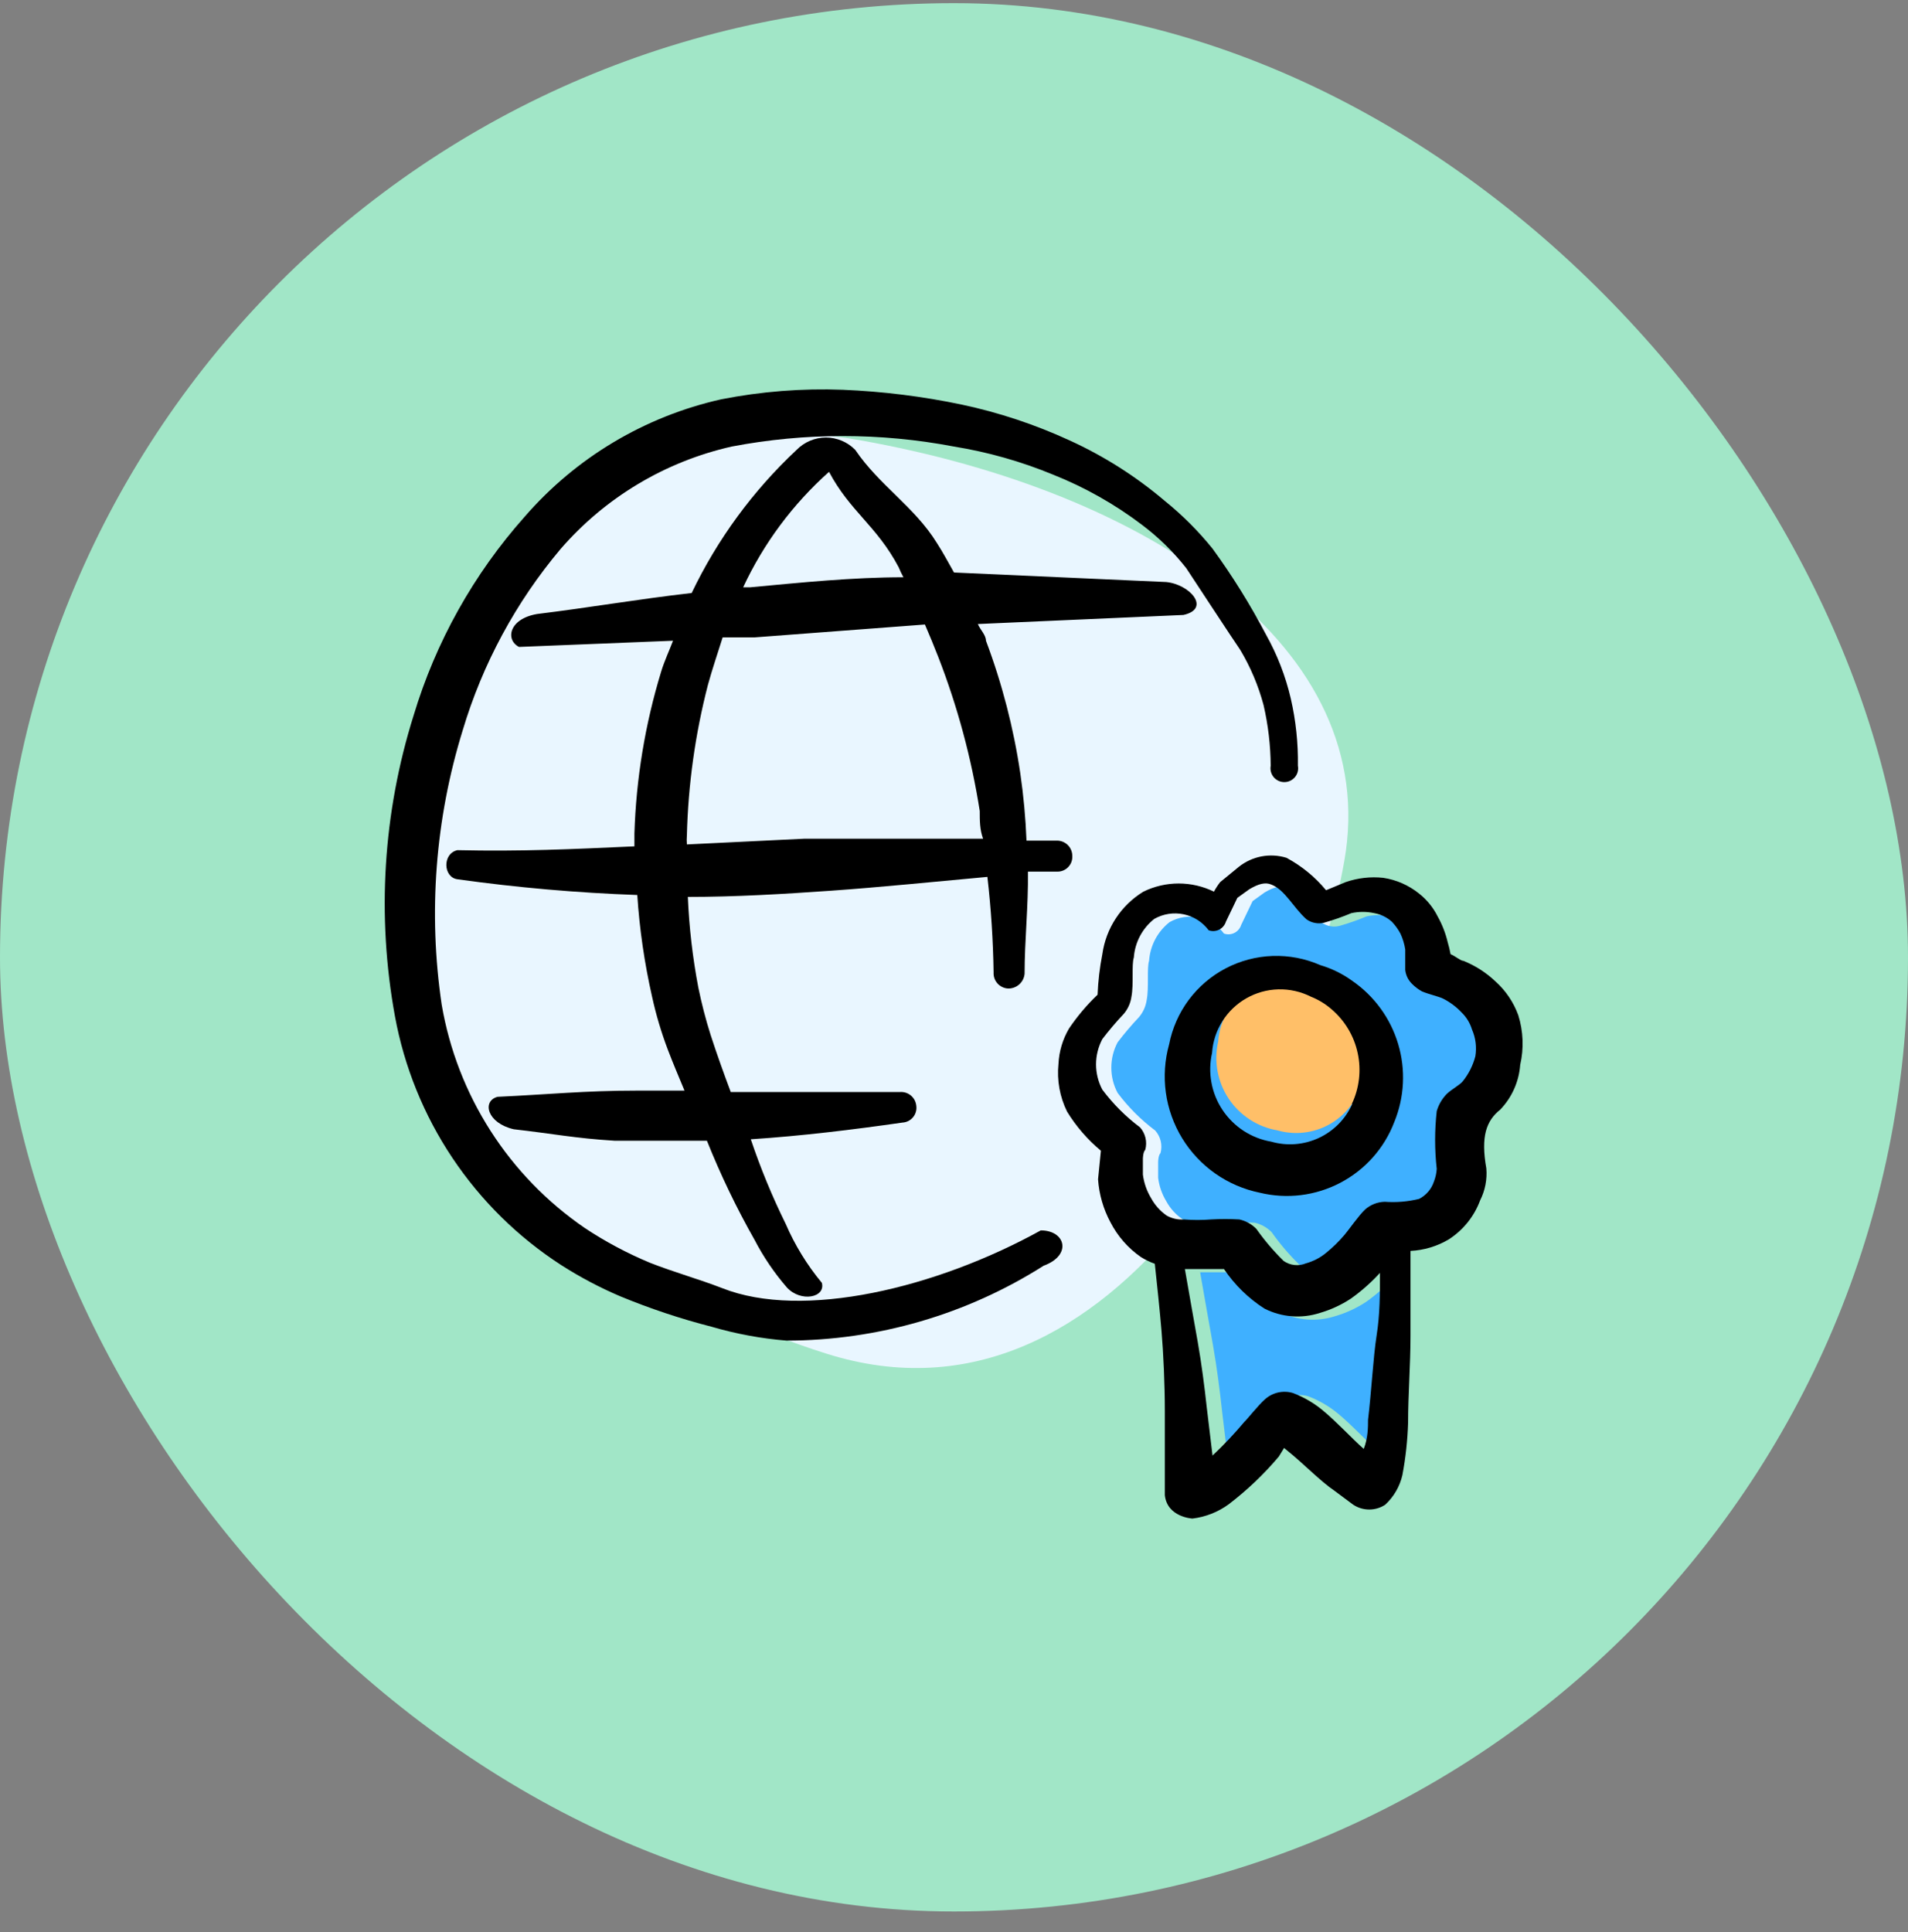 <svg width="80" height="81" viewBox="0 0 80 81" fill="none" xmlns="http://www.w3.org/2000/svg">
<rect x="0" y="0" width="80" height="81" fill="#808080" stroke="none"/>
<rect y="0.132" width="80" height="80" rx="40" fill="#A1E6C7"/>
<g clip-path="url(#clip0_2840_6400)">
<path fill-rule="evenodd" clip-rule="evenodd" d="M34.657 56.749C22.454 52.902 13.153 42.41 17.39 33.772C21.626 25.134 23.807 16.295 36.018 18.449C48.229 20.602 57.945 27.137 56.366 36.091C54.788 45.045 46.861 60.597 34.657 56.749Z" fill="#E9F6FF"/>
<path d="M58 59.656C58 59.956 58 60.416 57.82 60.876C57.32 60.436 56.72 59.776 56.12 59.276C55.744 58.961 55.318 58.711 54.86 58.536C54.657 58.473 54.442 58.464 54.235 58.51C54.028 58.556 53.837 58.654 53.68 58.796C53.42 59.016 52.88 59.696 52.82 59.736C52.401 60.235 51.953 60.709 51.48 61.156L51.24 59.156C51.14 58.236 51.02 57.316 50.86 56.396C50.7 55.476 50.5 54.396 50.32 53.336H51.96C52.406 54.001 52.985 54.566 53.66 54.996C54.379 55.359 55.213 55.424 55.98 55.176C56.441 55.042 56.879 54.84 57.28 54.576C57.723 54.26 58.132 53.898 58.5 53.496C58.5 54.356 58.5 55.236 58.36 56.116C58.22 56.996 58.14 58.496 58 59.656Z" fill="#3FB0FF"/>
<path d="M62.5 44.416C62.401 44.795 62.223 45.149 61.98 45.456C61.86 45.616 61.48 45.816 61.3 45.996C61.103 46.198 60.959 46.445 60.88 46.716C60.79 47.52 60.79 48.332 60.88 49.136C60.868 49.321 60.828 49.504 60.76 49.676C60.655 49.988 60.432 50.246 60.14 50.396C59.669 50.511 59.183 50.551 58.7 50.516C58.398 50.524 58.108 50.637 57.88 50.836C57.62 51.076 57.16 51.736 57.02 51.896C56.778 52.181 56.51 52.442 56.22 52.676C55.978 52.87 55.699 53.014 55.4 53.096C55.247 53.16 55.081 53.184 54.917 53.167C54.752 53.15 54.595 53.091 54.46 52.996C54.04 52.585 53.658 52.136 53.32 51.656C53.124 51.455 52.874 51.316 52.6 51.256C52.207 51.234 51.813 51.234 51.42 51.256C51.04 51.287 50.659 51.287 50.28 51.256C50.029 51.275 49.779 51.219 49.56 51.096C49.285 50.905 49.059 50.651 48.9 50.356C48.719 50.057 48.603 49.723 48.56 49.376V48.716C48.56 48.716 48.56 48.436 48.66 48.336C48.703 48.173 48.706 48.003 48.668 47.839C48.63 47.675 48.551 47.523 48.44 47.396C47.84 46.947 47.308 46.415 46.86 45.816C46.686 45.49 46.596 45.126 46.596 44.756C46.596 44.387 46.686 44.023 46.86 43.696C47.14 43.327 47.441 42.973 47.76 42.636C47.932 42.431 48.043 42.182 48.08 41.916C48.18 41.396 48.08 40.576 48.18 40.276C48.202 39.961 48.29 39.654 48.438 39.375C48.586 39.096 48.791 38.851 49.04 38.656C49.413 38.444 49.851 38.377 50.27 38.465C50.69 38.553 51.063 38.792 51.32 39.136C51.391 39.161 51.466 39.172 51.541 39.167C51.616 39.162 51.689 39.142 51.756 39.109C51.823 39.075 51.883 39.029 51.932 38.971C51.98 38.914 52.017 38.848 52.04 38.776L52.52 37.776L53.02 37.416C53.42 37.176 53.7 37.116 53.94 37.216C54.52 37.436 54.86 38.176 55.42 38.676C55.526 38.752 55.647 38.803 55.774 38.827C55.902 38.852 56.034 38.848 56.16 38.816C56.547 38.706 56.928 38.572 57.3 38.416C57.616 38.347 57.944 38.347 58.26 38.416C58.535 38.465 58.791 38.59 59 38.776C59.142 38.926 59.263 39.094 59.36 39.276C59.456 39.486 59.524 39.708 59.56 39.936V40.796C59.584 41.016 59.682 41.221 59.84 41.376C59.963 41.503 60.105 41.611 60.26 41.696C60.54 41.816 60.92 41.896 61.14 41.996C61.431 42.143 61.695 42.34 61.92 42.576C62.125 42.775 62.277 43.023 62.36 43.296C62.513 43.648 62.562 44.037 62.5 44.416Z" fill="#3FB0FF"/>
<path d="M56.957 45.806C56.676 46.434 56.177 46.94 55.552 47.231C54.928 47.521 54.219 47.576 53.557 47.386C53.145 47.315 52.751 47.16 52.401 46.932C52.05 46.704 51.749 46.407 51.517 46.059C51.285 45.711 51.127 45.319 51.051 44.908C50.975 44.496 50.984 44.074 51.077 43.666C51.109 43.195 51.257 42.74 51.508 42.34C51.759 41.94 52.104 41.609 52.514 41.375C52.924 41.142 53.385 41.013 53.857 41.001C54.328 40.989 54.796 41.093 55.217 41.306C55.531 41.429 55.822 41.605 56.077 41.826C56.639 42.301 57.028 42.95 57.184 43.669C57.339 44.389 57.252 45.14 56.937 45.806H56.957Z" fill="#FFBF68"/>
<path fill-rule="evenodd" clip-rule="evenodd" d="M54.12 29.28C53.901 28.342 53.551 27.44 53.08 26.6C52.422 25.347 51.673 24.144 50.84 23C50.246 22.264 49.575 21.594 48.84 21C47.63 19.972 46.284 19.117 44.84 18.46C43.393 17.794 41.877 17.291 40.319 16.96C38.679 16.616 37.014 16.409 35.34 16.34C33.63 16.275 31.918 16.409 30.239 16.74C27.037 17.457 24.149 19.181 22 21.66C19.857 24.067 18.267 26.914 17.34 30C16.059 34.074 15.791 38.399 16.559 42.6C16.949 44.725 17.769 46.747 18.969 48.542C20.17 50.338 21.725 51.868 23.54 53.04C24.322 53.54 25.145 53.975 26 54.34C27.248 54.856 28.531 55.284 29.84 55.62C30.864 55.919 31.916 56.114 32.98 56.2C36.798 56.195 40.536 55.106 43.76 53.06C44.959 52.62 44.679 51.58 43.639 51.58C39.26 54 33.66 55.34 30.279 54C29.299 53.62 28.279 53.34 27.259 52.94C26.302 52.542 25.384 52.053 24.52 51.48C22.944 50.401 21.6 49.017 20.57 47.409C19.539 45.801 18.842 44.002 18.52 42.12C17.948 38.269 18.249 34.339 19.399 30.62C20.231 27.833 21.627 25.246 23.5 23.02C25.372 20.857 27.888 19.35 30.68 18.72C33.758 18.133 36.92 18.133 39.999 18.72C41.427 18.951 42.823 19.347 44.16 19.9C45.489 20.429 46.74 21.135 47.88 22C48.576 22.523 49.201 23.135 49.739 23.82C49.739 23.82 51.84 27.02 51.999 27.24C52.432 27.964 52.762 28.745 52.98 29.56C53.172 30.393 53.273 31.245 53.279 32.1C53.264 32.184 53.267 32.27 53.288 32.353C53.309 32.435 53.349 32.512 53.403 32.578C53.458 32.643 53.526 32.696 53.603 32.732C53.68 32.769 53.764 32.787 53.849 32.787C53.935 32.787 54.019 32.769 54.096 32.732C54.173 32.696 54.242 32.643 54.296 32.578C54.35 32.512 54.39 32.435 54.411 32.353C54.432 32.27 54.435 32.184 54.419 32.1C54.433 31.151 54.333 30.205 54.12 29.28Z" fill="black"/>
<path fill-rule="evenodd" clip-rule="evenodd" d="M40 24C39.76 23.58 39.54 23.16 39.28 22.76C38.34 21.24 36.86 20.34 35.86 18.86C35.7 18.696 35.508 18.566 35.297 18.477C35.086 18.388 34.859 18.342 34.63 18.342C34.401 18.342 34.174 18.388 33.963 18.477C33.752 18.566 33.56 18.696 33.4 18.86C31.573 20.569 30.081 22.604 29 24.86C26.72 25.12 24.8 25.46 22.52 25.74C21.34 25.94 21.18 26.82 21.76 27.12L28.22 26.86C28.06 27.28 27.86 27.7 27.72 28.16C27.048 30.36 26.672 32.64 26.6 34.94V35.48C23.96 35.6 21.86 35.7 19.18 35.64C18.54 35.78 18.58 36.78 19.18 36.86C21.68 37.209 24.197 37.429 26.72 37.52C26.814 38.954 27.022 40.379 27.34 41.78C27.505 42.535 27.726 43.277 28 44C28.22 44.58 28.46 45.14 28.7 45.72H26.7C24.52 45.72 23.02 45.88 20.86 45.98C20.2 46.16 20.42 47.08 21.54 47.34C23.14 47.52 24.12 47.72 25.76 47.82H28.54H29.64C30.212 49.25 30.88 50.64 31.64 51.98C32.013 52.698 32.469 53.369 33 53.98C33.58 54.6 34.62 54.4 34.46 53.78C33.837 53.03 33.326 52.195 32.94 51.3C32.375 50.154 31.887 48.971 31.48 47.76C33.62 47.62 35.74 47.36 37.84 47.06C37.925 47.055 38.008 47.033 38.085 46.995C38.161 46.956 38.228 46.902 38.283 46.837C38.337 46.771 38.377 46.695 38.401 46.613C38.425 46.531 38.431 46.445 38.42 46.36C38.412 46.276 38.388 46.194 38.349 46.119C38.31 46.044 38.256 45.978 38.191 45.924C38.126 45.87 38.051 45.83 37.97 45.805C37.889 45.78 37.804 45.772 37.72 45.78H31.14H30.64C30.34 44.98 30.06 44.2 29.8 43.4C29.591 42.743 29.418 42.075 29.28 41.4C29.041 40.146 28.894 38.876 28.84 37.6C30.84 37.6 32.84 37.48 34.84 37.34C36.84 37.2 39.22 36.96 41.4 36.76C41.553 38.088 41.64 39.423 41.66 40.76C41.655 40.846 41.666 40.932 41.695 41.013C41.723 41.094 41.768 41.168 41.826 41.231C41.884 41.295 41.954 41.346 42.032 41.382C42.11 41.418 42.194 41.438 42.28 41.44C42.45 41.441 42.615 41.377 42.741 41.263C42.867 41.148 42.945 40.99 42.96 40.82C42.96 39.42 43.12 37.98 43.1 36.54H44.34C44.425 36.54 44.509 36.523 44.587 36.489C44.665 36.456 44.735 36.406 44.793 36.344C44.851 36.283 44.896 36.209 44.925 36.13C44.953 36.05 44.965 35.965 44.96 35.88C44.96 35.794 44.943 35.709 44.909 35.63C44.876 35.551 44.827 35.48 44.766 35.42C44.704 35.361 44.631 35.314 44.551 35.283C44.471 35.252 44.386 35.237 44.3 35.24H43.04C43.003 34.296 42.916 33.355 42.78 32.42C42.499 30.521 42.016 28.657 41.34 26.86C41.34 26.62 41.1 26.4 41 26.16L49.62 25.78C50.78 25.52 49.9 24.5 48.9 24.4L40 24ZM34.76 19.78C35.64 21.44 36.76 22.04 37.68 23.78C37.738 23.924 37.805 24.064 37.88 24.2C35.74 24.2 33.6 24.42 31.46 24.62H31.16C32.018 22.779 33.243 21.132 34.76 19.78ZM41.08 34C41.08 34.4 41.08 34.78 41.22 35.16H33.72L28.8 35.4C28.79 35.273 28.79 35.147 28.8 35.02C28.853 32.893 29.148 30.78 29.68 28.72C29.86 28.06 30.08 27.42 30.3 26.72H31.64L38.78 26.18C38.98 26.64 39.16 27.08 39.34 27.54C40.15 29.625 40.733 31.791 41.08 34Z" fill="black"/>
<path fill-rule="evenodd" clip-rule="evenodd" d="M63.66 42.56C63.462 42.015 63.132 41.527 62.7 41.14C62.311 40.772 61.857 40.48 61.36 40.28C61.24 40.28 61.02 40.08 60.82 40C60.79 39.831 60.749 39.664 60.7 39.5C60.611 39.122 60.47 38.759 60.28 38.42C60.094 38.047 59.828 37.719 59.5 37.46C59.068 37.111 58.55 36.883 58 36.8C57.467 36.742 56.927 36.804 56.42 36.98L55.6 37.32C55.14 36.764 54.576 36.302 53.94 35.96C53.601 35.856 53.242 35.836 52.893 35.902C52.545 35.968 52.218 36.119 51.94 36.34L51.16 36.98C51.062 37.106 50.975 37.239 50.9 37.38C50.44 37.154 49.933 37.037 49.42 37.037C48.907 37.037 48.401 37.154 47.94 37.38C47.477 37.662 47.083 38.044 46.786 38.497C46.488 38.95 46.295 39.463 46.22 40C46.11 40.561 46.043 41.129 46.02 41.7C45.57 42.128 45.167 42.605 44.82 43.12C44.556 43.571 44.405 44.078 44.38 44.6C44.31 45.287 44.435 45.98 44.74 46.6C45.121 47.221 45.601 47.775 46.16 48.24L46.04 49.44C46.084 50.07 46.261 50.684 46.56 51.24C46.861 51.825 47.3 52.326 47.84 52.7C48.023 52.813 48.218 52.907 48.42 52.98C48.52 53.92 48.62 54.84 48.7 55.78C48.78 56.72 48.84 58.02 48.84 59.16V61.9V62.68C48.94 63.6 49.98 63.66 50 63.66C50.55 63.593 51.073 63.387 51.52 63.06C52.29 62.471 52.995 61.801 53.62 61.06L53.84 60.7L53.96 60.8C54.64 61.34 55.34 62.08 55.96 62.5L56.74 63.08C56.939 63.211 57.172 63.281 57.41 63.281C57.648 63.281 57.881 63.211 58.08 63.08C58.439 62.748 58.69 62.316 58.8 61.84C58.937 61.114 59.017 60.379 59.04 59.64C59.04 58.44 59.14 57.22 59.14 56V52.44C59.705 52.412 60.254 52.247 60.74 51.96C61.347 51.571 61.81 50.995 62.06 50.32C62.269 49.906 62.359 49.442 62.32 48.98C62.08 47.64 62.32 46.98 62.9 46.52C63.391 46.01 63.688 45.345 63.74 44.64C63.898 43.952 63.87 43.234 63.66 42.56ZM57.36 59.52C57.36 59.82 57.36 60.28 57.18 60.74C56.68 60.3 56.08 59.64 55.48 59.14C55.105 58.825 54.679 58.575 54.22 58.4C54.018 58.337 53.803 58.328 53.596 58.374C53.389 58.419 53.197 58.518 53.04 58.66C52.78 58.88 52.24 59.56 52.18 59.6C51.761 60.099 51.314 60.573 50.84 61.02L50.6 59.02C50.5 58.1 50.38 57.18 50.22 56.26C50.06 55.34 49.86 54.26 49.68 53.2H51.32C51.767 53.864 52.346 54.43 53.02 54.86C53.74 55.223 54.574 55.288 55.34 55.04C55.801 54.906 56.239 54.704 56.64 54.44C57.084 54.124 57.493 53.762 57.86 53.36C57.86 54.22 57.86 55.1 57.72 55.98C57.58 56.86 57.5 58.36 57.36 59.52ZM61.86 44.28C61.761 44.659 61.584 45.013 61.34 45.32C61.22 45.48 60.84 45.68 60.66 45.86C60.463 46.062 60.319 46.309 60.24 46.58C60.15 47.384 60.15 48.196 60.24 49C60.229 49.185 60.188 49.368 60.12 49.54C60.016 49.852 59.793 50.11 59.5 50.26C59.029 50.375 58.544 50.415 58.06 50.38C57.758 50.388 57.468 50.501 57.24 50.7C56.98 50.94 56.52 51.6 56.38 51.76C56.139 52.044 55.871 52.306 55.58 52.54C55.338 52.734 55.059 52.877 54.76 52.96C54.608 53.024 54.442 53.048 54.278 53.031C54.113 53.014 53.956 52.955 53.82 52.86C53.401 52.449 53.019 52 52.68 51.52C52.485 51.319 52.235 51.179 51.96 51.12C51.567 51.098 51.173 51.098 50.78 51.12C50.401 51.151 50.02 51.151 49.64 51.12C49.39 51.139 49.139 51.083 48.92 50.96C48.645 50.769 48.419 50.515 48.26 50.22C48.08 49.921 47.964 49.587 47.92 49.24V48.58C47.92 48.58 47.92 48.3 48.02 48.2C48.064 48.038 48.067 47.867 48.029 47.702C47.99 47.538 47.912 47.386 47.8 47.26C47.201 46.811 46.669 46.279 46.22 45.68C46.047 45.354 45.956 44.99 45.956 44.62C45.956 44.251 46.047 43.887 46.22 43.56C46.501 43.191 46.801 42.837 47.12 42.5C47.293 42.295 47.404 42.045 47.44 41.78C47.54 41.26 47.44 40.44 47.54 40.14C47.562 39.825 47.651 39.518 47.799 39.239C47.947 38.96 48.152 38.715 48.4 38.52C48.774 38.309 49.211 38.24 49.631 38.329C50.051 38.417 50.424 38.656 50.68 39C50.751 39.025 50.826 39.035 50.901 39.031C50.976 39.026 51.05 39.006 51.117 38.973C51.184 38.939 51.243 38.892 51.292 38.835C51.341 38.778 51.378 38.712 51.4 38.64L51.88 37.64L52.38 37.28C52.78 37.04 53.06 36.98 53.3 37.08C53.88 37.3 54.22 38.04 54.78 38.54C54.886 38.615 55.007 38.667 55.135 38.691C55.263 38.715 55.394 38.712 55.52 38.68C55.908 38.57 56.289 38.436 56.66 38.28C56.977 38.211 57.304 38.211 57.62 38.28C57.896 38.329 58.152 38.453 58.36 38.64C58.502 38.79 58.623 38.958 58.72 39.14C58.817 39.35 58.884 39.572 58.92 39.8V40.66C58.944 40.88 59.043 41.085 59.2 41.24C59.324 41.367 59.465 41.475 59.62 41.56C59.9 41.68 60.28 41.76 60.5 41.86C60.792 42.007 61.056 42.203 61.28 42.44C61.486 42.639 61.637 42.887 61.72 43.16C61.874 43.512 61.922 43.901 61.86 44.28Z" fill="black"/>
<path fill-rule="evenodd" clip-rule="evenodd" d="M56.7 41.12C56.294 40.825 55.841 40.602 55.36 40.46C54.731 40.183 54.047 40.052 53.36 40.075C52.673 40.099 52 40.276 51.391 40.595C50.782 40.914 50.253 41.366 49.842 41.917C49.432 42.469 49.151 43.105 49.02 43.78C48.836 44.439 48.789 45.128 48.883 45.805C48.977 46.483 49.21 47.133 49.566 47.717C49.923 48.3 50.396 48.804 50.955 49.197C51.515 49.59 52.15 49.863 52.82 50C53.959 50.277 55.16 50.129 56.198 49.584C57.237 49.04 58.041 48.135 58.46 47.04C58.886 46.001 58.945 44.846 58.624 43.77C58.304 42.693 57.625 41.758 56.7 41.12ZM56.7 46.28C56.418 46.909 55.919 47.415 55.295 47.705C54.67 47.995 53.962 48.05 53.3 47.86C52.888 47.789 52.494 47.635 52.143 47.407C51.793 47.178 51.492 46.881 51.26 46.533C51.028 46.185 50.869 45.793 50.794 45.382C50.718 44.971 50.727 44.548 50.82 44.14C50.852 43.669 51 43.214 51.251 42.814C51.501 42.415 51.847 42.083 52.257 41.85C52.667 41.616 53.128 41.487 53.6 41.475C54.071 41.463 54.538 41.568 54.96 41.78C55.274 41.904 55.564 42.08 55.82 42.3C56.382 42.776 56.771 43.424 56.926 44.144C57.082 44.864 56.995 45.615 56.68 46.28H56.7Z" fill="black"/>
</g>
<defs>
<clipPath id="clip0_2840_6400">
<rect width="48" height="48" fill="white" transform="translate(16 16)"/>
</clipPath>
</defs>
</svg>
